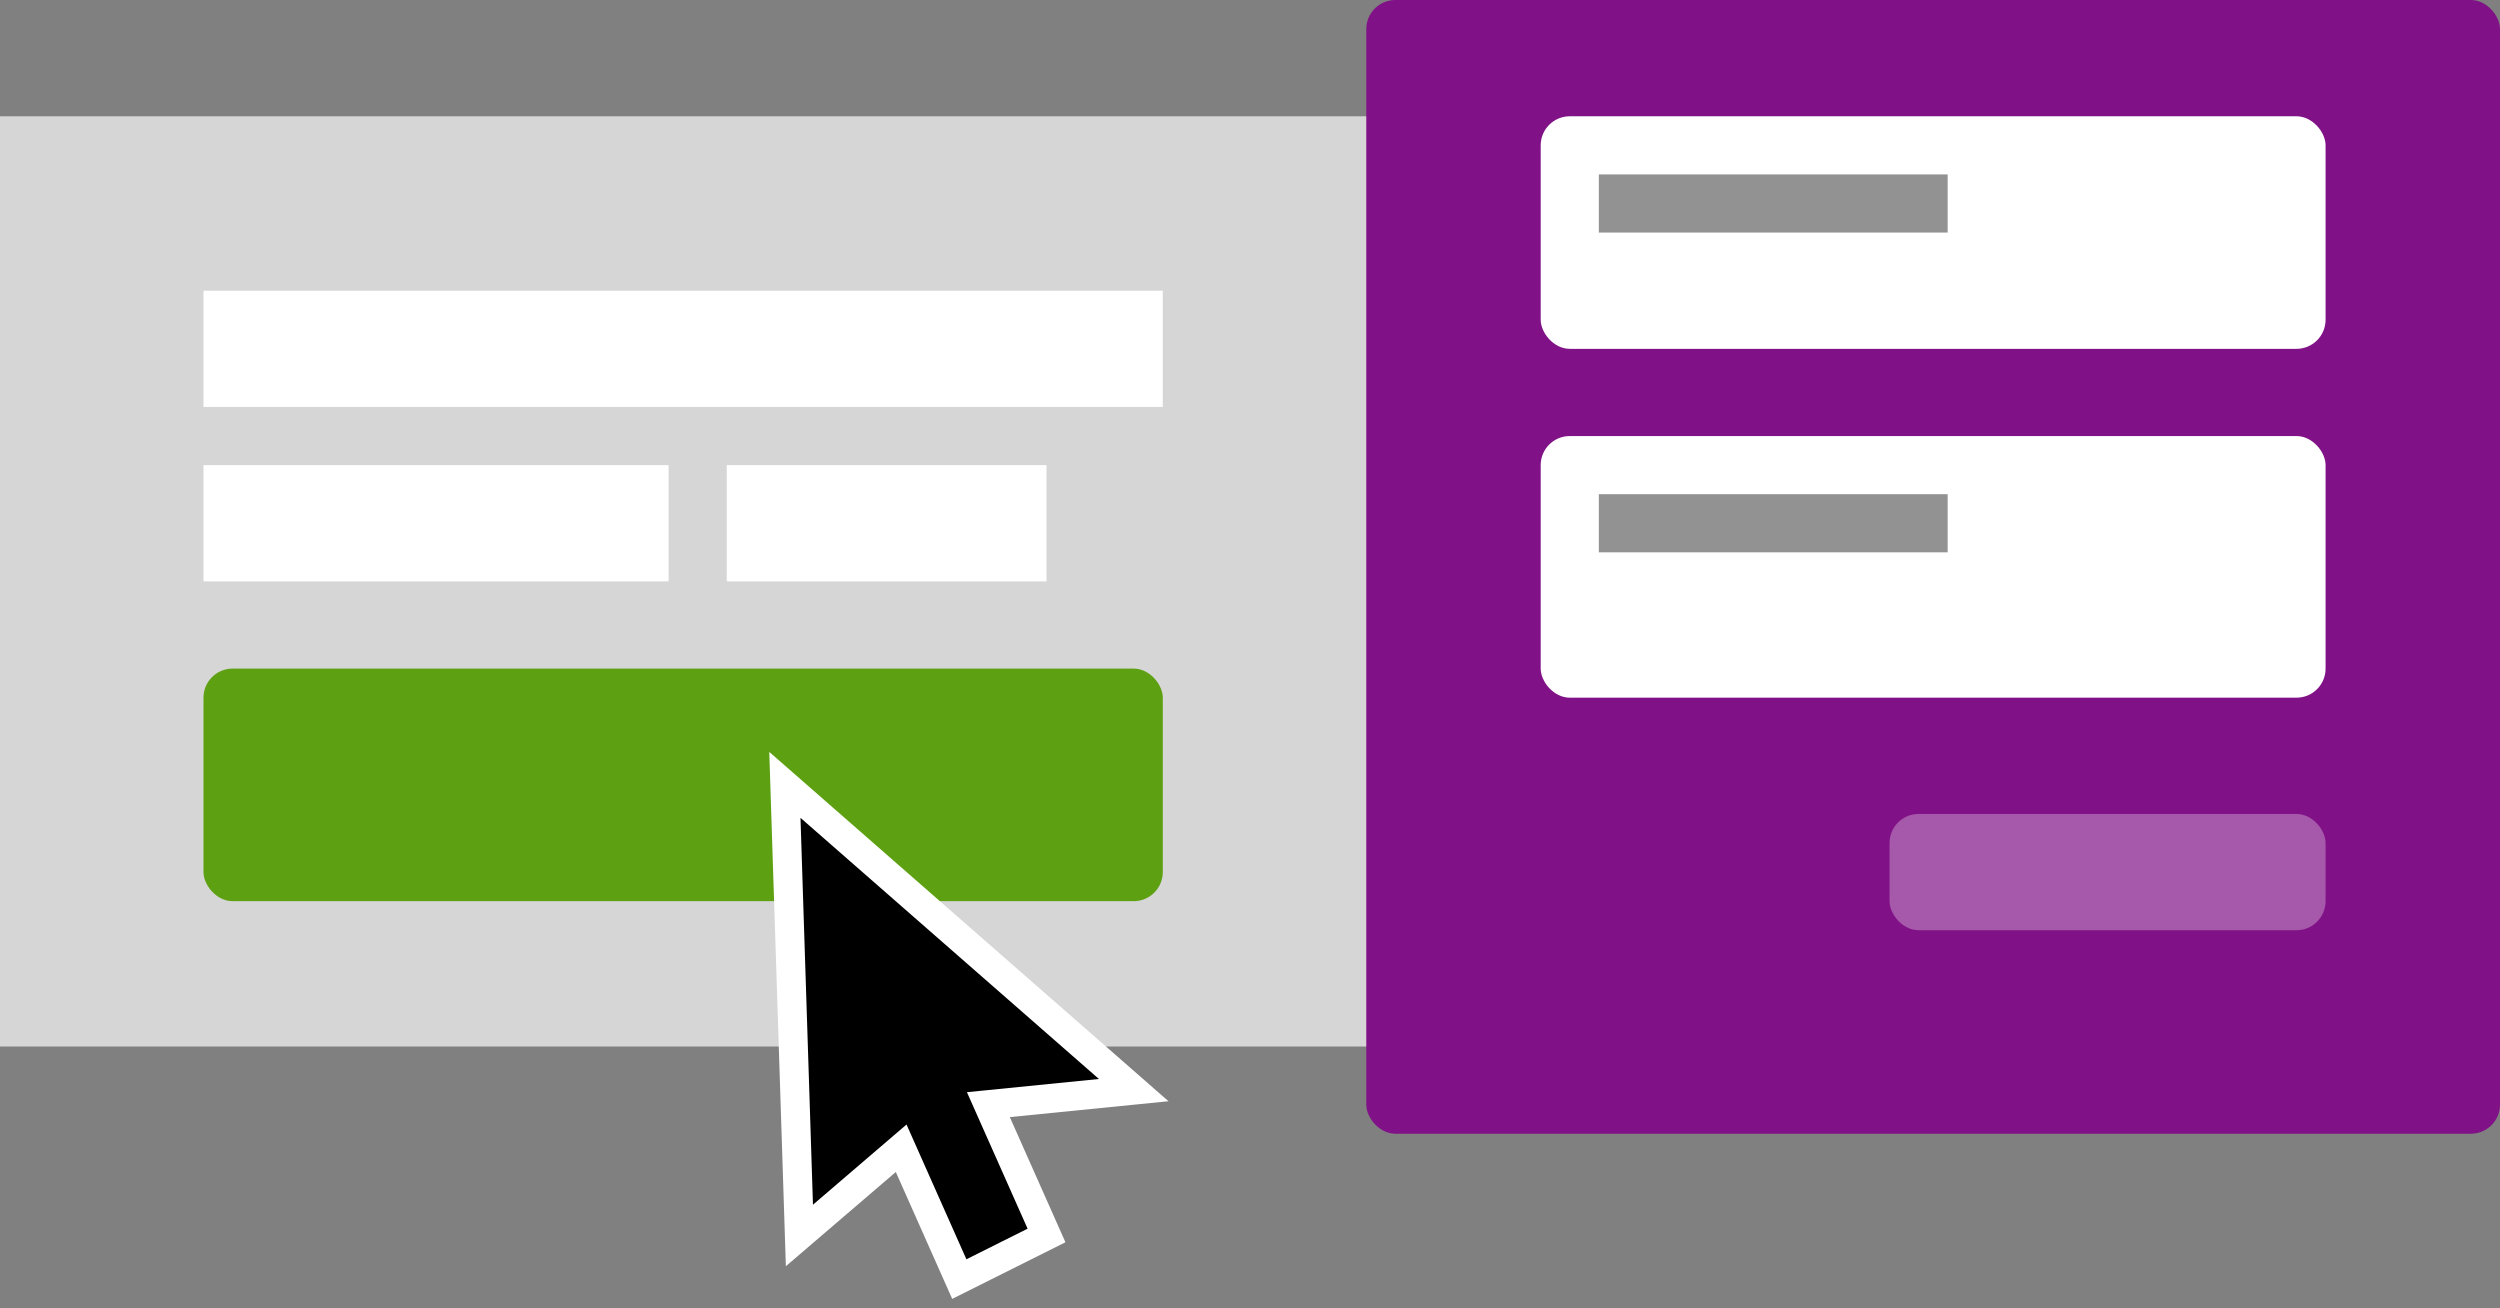 <?xml version="1.0" encoding="UTF-8"?>
<svg width="86px" height="45px" viewBox="0 0 86 45" version="1.1" xmlns="http://www.w3.org/2000/svg" xmlns:xlink="http://www.w3.org/1999/xlink">
    <rect x="0" y="0" width="86" height="45" fill="#808080" stroke="none"/>
    <!-- Generator: sketchtool 41.2 (35397) - http://www.bohemiancoding.com/sketch -->
    <title>2104EC9C-C7CB-4052-9AC5-A47D2E81C5B5</title>
    <desc>Created with sketchtool.</desc>
    <defs></defs>
    <g id="Desktop-changes" stroke="none" stroke-width="1" fill="none" fill-rule="evenodd">
        <g id="Vollo---Update-home-10" transform="translate(-1151, -931)">
            <g id="Group-16" transform="translate(1151, 931)">
                <rect id="Rectangle-26-Copy-3" fill="#D6D6D6" x="0" y="4" width="49" height="32"></rect>
                <rect id="Rectangle-26-Copy-8" fill="#FFFFFF" x="7" y="10" width="33" height="4"></rect>
                <rect id="Rectangle-26-Copy-10" fill="#5DA112" x="7" y="23" width="33" height="8" rx="1"></rect>
                <rect id="Rectangle-26-Copy-9" fill="#FFFFFF" x="7" y="16" width="16" height="4"></rect>
                <rect id="Rectangle-26-Copy-11" fill="#FFFFFF" x="25" y="16" width="11" height="4"></rect>
                <rect id="Rectangle-26-Copy-7" fill="#801186" x="47" y="0" width="39" height="39" rx="1"></rect>
                <polygon id="Path-3-Copy-2" stroke="#FFFFFF" fill="#000000" points="27 27 27.5 42.5 31 39.5 33 44 36 42.5 34 38 39 37.5"></polygon>
                <g id="Group-4" transform="translate(53, 4)">
                    <rect id="Rectangle-3" fill="#FFFFFF" x="0" y="0" width="27" height="8" rx="1"></rect>
                    <rect id="Rectangle-2-Copy-10" fill="#262626" opacity="0.5" x="2" y="2" width="12" height="2"></rect>
                    <rect id="Rectangle-3-Copy" fill="#FFFFFF" x="0" y="11" width="27" height="9" rx="1"></rect>
                    <rect id="Rectangle-3-Copy-2" fill="#FFFFFF" opacity="0.3" x="12" y="24" width="15" height="4" rx="1"></rect>
                    <rect id="Rectangle-2-Copy-13" fill="#262626" opacity="0.5" x="2" y="13" width="12" height="2"></rect>
                </g>
            </g>
        </g>
    </g>
</svg>